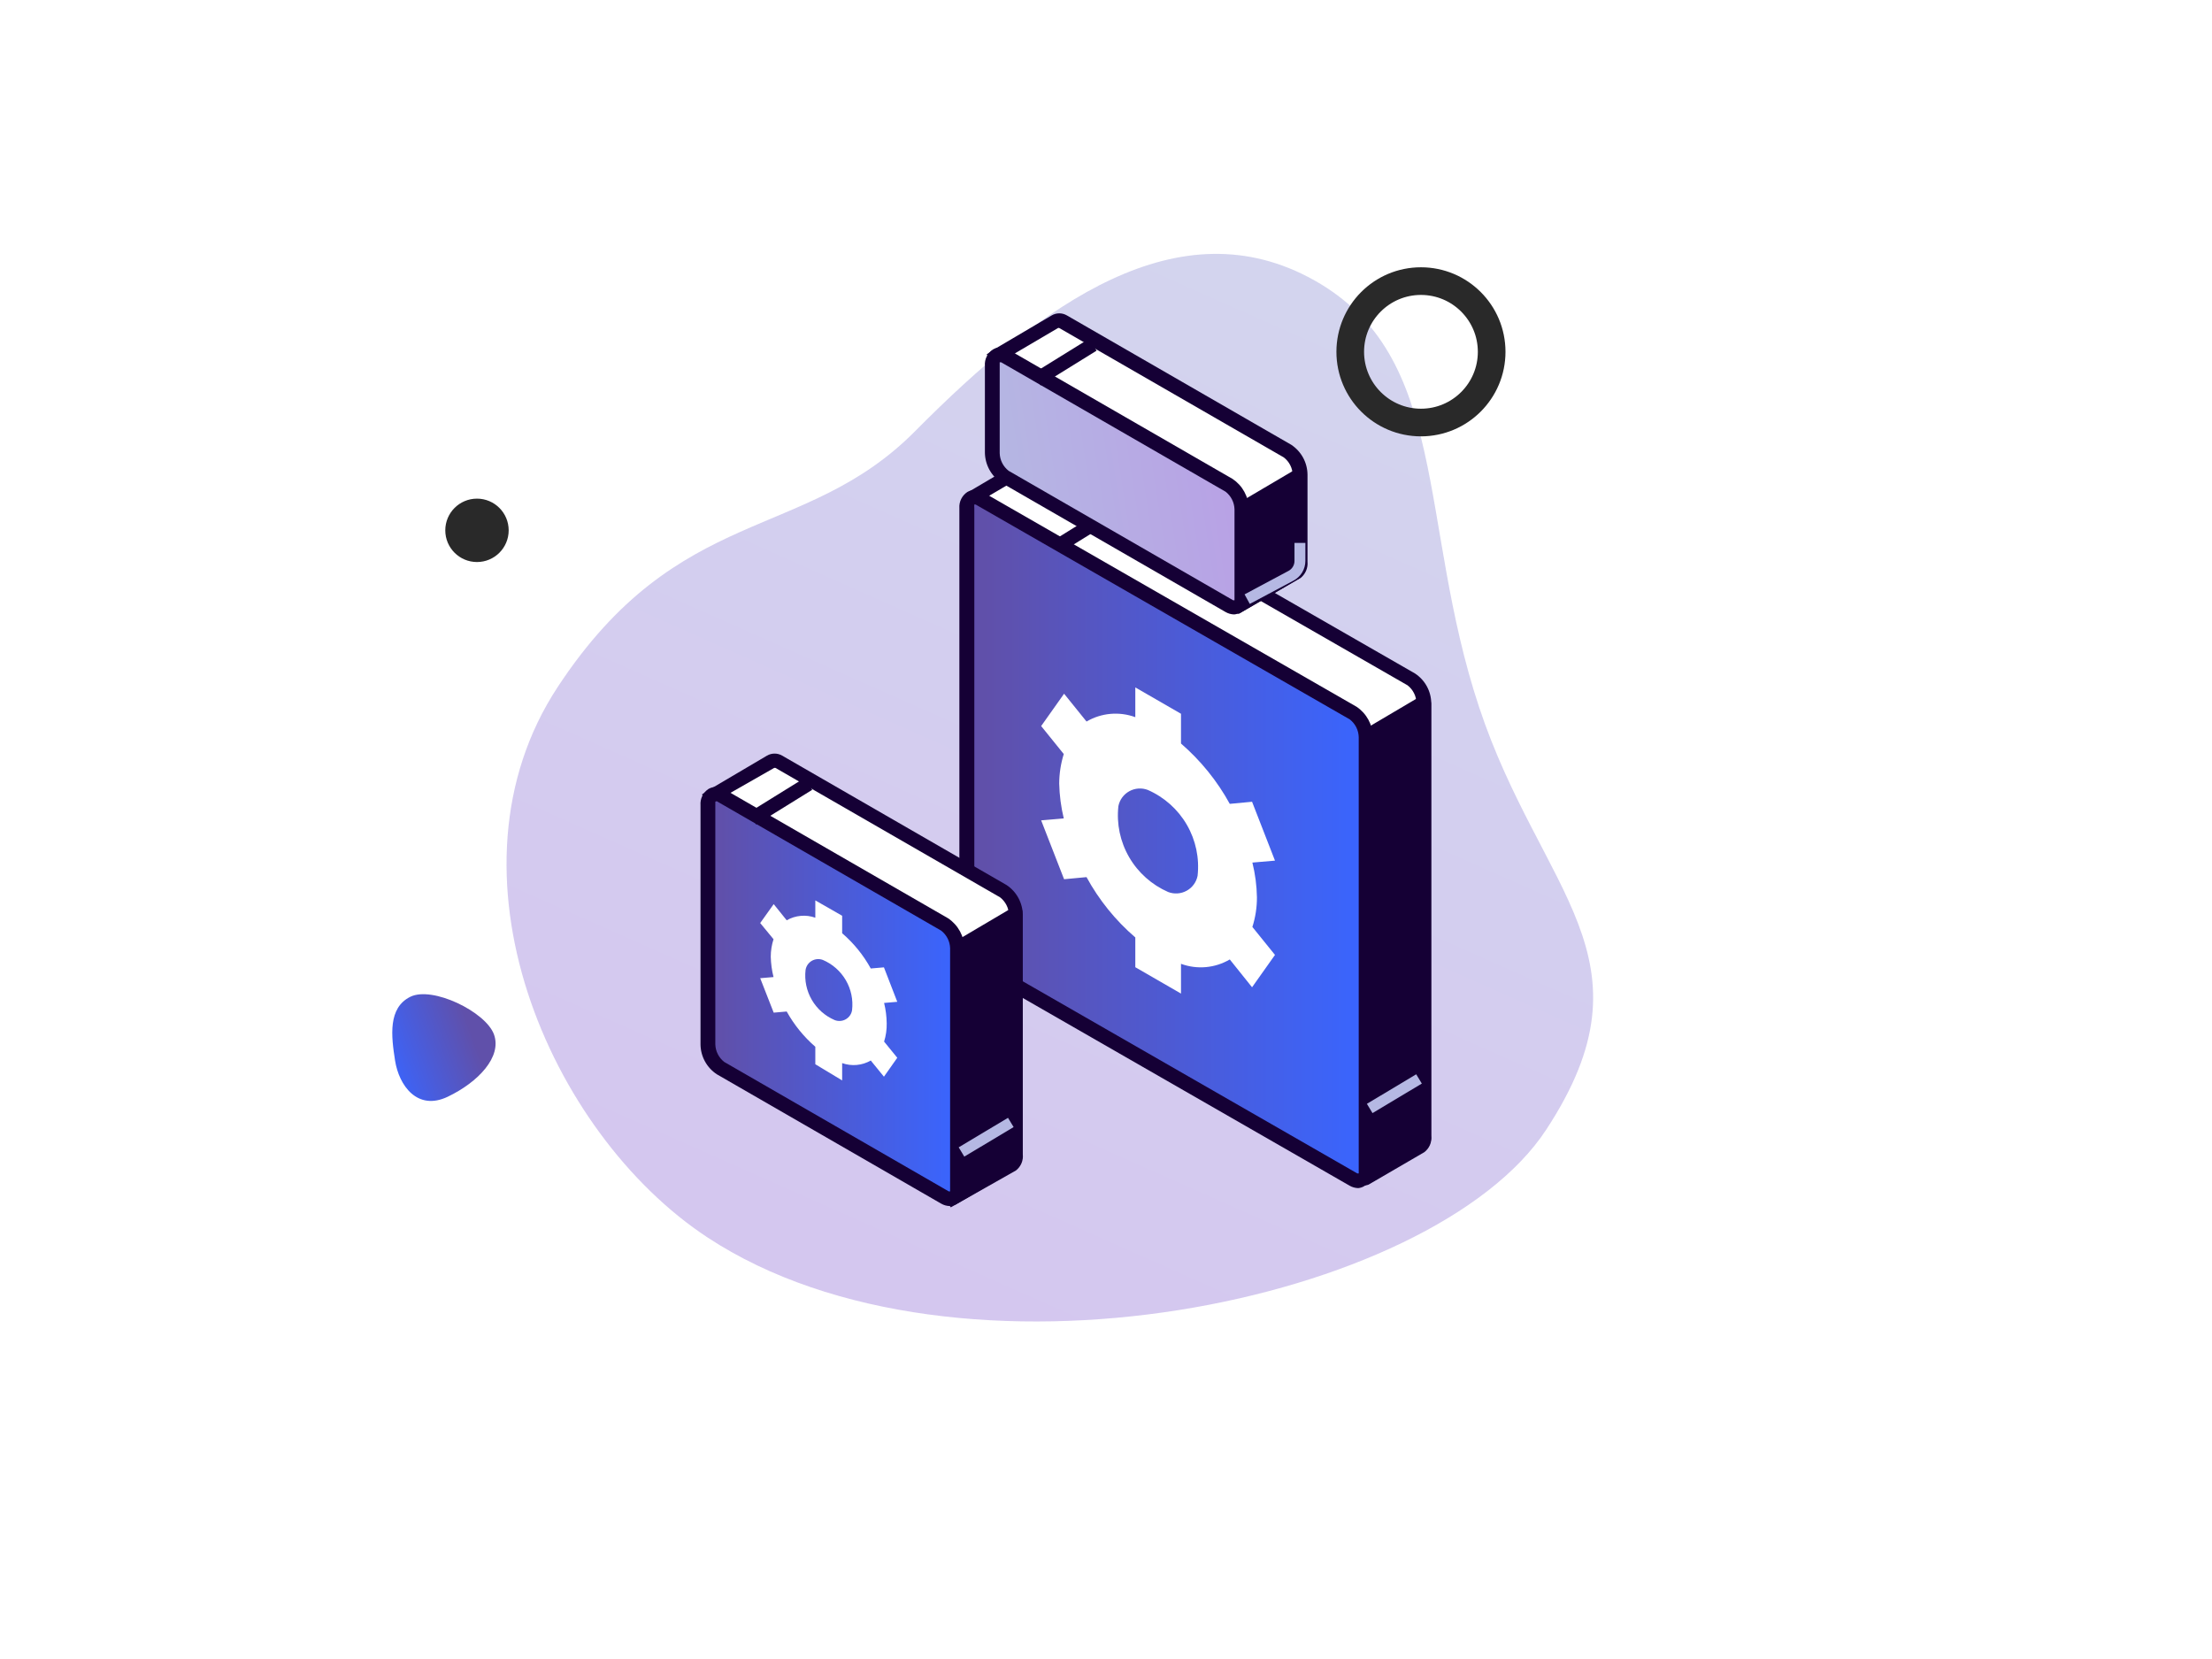 <svg width="240" height="180" viewBox="0 0 240 180" fill="none" xmlns="http://www.w3.org/2000/svg">
<rect width="240" height="180" fill="white"/>
<path opacity="0.6" d="M76.77 134.265C59.545 122.936 47.346 94.555 60.509 74.541C73.672 54.528 87.273 58.903 99.293 46.778C113.032 32.92 127.935 22.158 142.639 30.436C157.342 38.713 153.804 56.598 160.483 76.731C167.161 96.865 180.032 103.913 167.734 122.611C155.436 141.309 103.945 152.137 76.77 134.265Z" fill="url(#paint0_linear_201_31554)"/>
<circle cx="51.752" cy="57.541" r="3.439" fill="#292929"/>
<path d="M153.136 73.687L112.559 50.4C112.423 50.31 112.264 50.263 112.1 50.263C111.937 50.263 111.778 50.31 111.642 50.4L105.679 53.91C105.611 53.95 105.563 54.015 105.543 54.09C105.523 54.166 105.534 54.246 105.573 54.313L111.236 64.175C111.252 64.227 111.252 64.282 111.236 64.333V98.43C111.243 98.935 111.37 99.432 111.606 99.88C111.842 100.328 112.181 100.715 112.594 101.009L141.986 117.891C142.03 117.916 142.067 117.953 142.092 117.996L147.703 127.77C147.746 127.838 147.814 127.887 147.893 127.907C147.972 127.926 148.055 127.915 148.126 127.876L154.107 124.366C154.258 124.238 154.376 124.075 154.45 123.892C154.524 123.708 154.551 123.509 154.53 123.313V76.354C154.531 75.83 154.405 75.314 154.162 74.85C153.92 74.386 153.568 73.987 153.136 73.687Z" fill="white"/>
<path d="M147.933 128.612C147.846 128.629 147.756 128.629 147.668 128.612C147.529 128.579 147.398 128.519 147.283 128.434C147.167 128.35 147.071 128.243 146.998 128.12L141.458 118.451L112.19 101.64C111.651 101.284 111.208 100.802 110.901 100.236C110.593 99.669 110.43 99.037 110.425 98.394V64.42L104.851 54.716C104.715 54.473 104.679 54.187 104.752 53.918C104.824 53.65 104.999 53.42 105.239 53.277L111.184 49.767C111.446 49.596 111.753 49.505 112.066 49.505C112.38 49.505 112.686 49.596 112.948 49.767L153.526 73.071C154.063 73.425 154.505 73.904 154.813 74.467C155.12 75.03 155.284 75.66 155.29 76.3V123.259C155.327 123.592 155.277 123.929 155.144 124.237C155.011 124.544 154.8 124.812 154.531 125.014L148.498 128.524C148.32 128.6 148.126 128.63 147.933 128.612ZM106.438 54.312L111.837 63.736C111.929 63.896 111.977 64.078 111.978 64.262V98.358C111.985 98.732 112.076 99.099 112.244 99.433C112.412 99.767 112.652 100.059 112.948 100.289L142.34 117.152C142.5 117.255 142.633 117.393 142.729 117.556L148.109 126.909L153.684 123.628C153.697 123.494 153.697 123.359 153.684 123.224V76.265C153.675 75.895 153.583 75.531 153.415 75.201C153.247 74.87 153.008 74.58 152.714 74.353L112.137 51.048H111.978L106.438 54.312Z" fill="#150035"/>
<path d="M131.49 92.639C131.649 93.463 133.731 103.887 135.777 114.241L141.882 117.75L142.023 117.908L147.58 127.56C147.604 127.605 147.637 127.645 147.677 127.677C147.717 127.71 147.764 127.733 147.814 127.746C147.863 127.759 147.915 127.762 147.966 127.754C148.017 127.746 148.066 127.728 148.109 127.7L154.02 124.19C154.171 124.062 154.289 123.9 154.363 123.716C154.437 123.533 154.464 123.334 154.443 123.137V76.459C154.435 76.448 154.424 76.439 154.412 76.433C154.4 76.427 154.386 76.424 154.372 76.424C154.359 76.424 154.345 76.427 154.333 76.433C154.321 76.439 154.31 76.448 154.302 76.459L148.127 80.109L131.473 92.656L131.49 92.639Z" fill="#150035"/>
<path d="M147.967 128.581C147.868 128.598 147.767 128.598 147.667 128.581C147.52 128.541 147.381 128.472 147.26 128.379C147.139 128.285 147.038 128.169 146.962 128.037L141.457 118.455L135.124 114.823L135.018 114.419C132.971 104.066 130.89 93.642 130.731 92.835L130.643 92.256L131.048 91.888L147.844 79.253L154.354 75.41L154.83 75.62C154.964 75.697 155.074 75.807 155.152 75.939C155.229 76.071 155.27 76.222 155.271 76.375V123.158C155.309 123.491 155.258 123.828 155.125 124.136C154.992 124.443 154.781 124.711 154.513 124.913L148.567 128.423C148.384 128.526 148.178 128.58 147.967 128.581ZM136.482 113.788L142.745 117.578L148.038 126.914L153.613 123.632C153.626 123.498 153.626 123.363 153.613 123.229V77.603L148.461 80.657L132.213 92.94C132.76 95.081 134.612 104.434 136.482 113.788Z" fill="#150035"/>
<path d="M146.821 127.981L106.243 104.677C105.829 104.383 105.491 103.996 105.255 103.548C105.019 103.1 104.892 102.603 104.885 102.097V55.139C104.885 54.156 105.502 53.7 106.243 54.121L146.821 77.425C147.233 77.72 147.571 78.107 147.807 78.555C148.043 79.002 148.17 79.499 148.179 80.004V126.963C148.179 127.946 147.579 128.42 146.821 127.981Z" fill="url(#paint1_linear_201_31554)"/>
<path d="M147.367 128.909C147.038 128.901 146.716 128.811 146.432 128.646L105.855 105.341C105.32 104.981 104.881 104.498 104.574 103.933C104.267 103.368 104.101 102.737 104.091 102.095V55.136C104.067 54.794 104.134 54.451 104.286 54.143C104.438 53.835 104.668 53.572 104.955 53.381C105.207 53.236 105.493 53.16 105.784 53.16C106.075 53.16 106.361 53.236 106.614 53.381L147.191 76.685C147.725 77.046 148.165 77.529 148.472 78.094C148.779 78.659 148.945 79.29 148.955 79.932V126.891C148.981 127.233 148.915 127.577 148.763 127.885C148.611 128.194 148.379 128.456 148.091 128.646C147.877 128.795 147.628 128.886 147.367 128.909ZM105.714 54.733C105.701 54.867 105.701 55.002 105.714 55.136V102.095C105.724 102.465 105.816 102.829 105.983 103.16C106.151 103.49 106.39 103.78 106.684 104.008L147.261 127.312H147.42C147.42 127.312 147.42 127.172 147.42 126.891V79.967C147.41 79.597 147.318 79.233 147.151 78.902C146.983 78.572 146.744 78.282 146.45 78.054L105.873 54.75C105.822 54.731 105.767 54.725 105.714 54.733Z" fill="#150035"/>
<path d="M120.342 54.884L114.254 58.66L115.067 59.958L121.156 56.182L120.342 54.884Z" fill="#150035"/>
<path d="M153.657 116.559L148.307 119.763L148.916 120.771L154.267 117.566L153.657 116.559Z" fill="#B5B8E3"/>
<path d="M136.376 97.361C136.355 96.088 136.189 94.823 135.882 93.588L138.334 93.377L135.847 86.99L133.43 87.218C132.071 84.74 130.279 82.523 128.137 80.672V77.443L123.18 74.583V77.812C122.318 77.495 121.395 77.373 120.48 77.455C119.564 77.537 118.679 77.821 117.887 78.286L115.452 75.267L112.965 78.777L115.417 81.813C115.094 82.853 114.927 83.935 114.923 85.024C114.953 86.296 115.119 87.56 115.417 88.797L112.965 89.008L115.452 95.395L117.887 95.167C119.239 97.649 121.033 99.867 123.18 101.712V104.942L128.137 107.802V104.573C128.999 104.891 129.922 105.013 130.837 104.931C131.753 104.849 132.639 104.565 133.43 104.099L135.847 107.117L138.334 103.608L135.882 100.572C136.213 99.533 136.38 98.45 136.376 97.361ZM126.743 96.781C124.964 96.002 123.481 94.678 122.51 93.002C121.539 91.326 121.131 89.386 121.345 87.463C121.412 87.124 121.553 86.803 121.757 86.524C121.962 86.244 122.226 86.013 122.53 85.846C122.835 85.678 123.172 85.579 123.519 85.556C123.866 85.532 124.214 85.584 124.538 85.709C126.318 86.488 127.801 87.812 128.772 89.488C129.742 91.164 130.151 93.104 129.937 95.027C129.87 95.366 129.729 95.687 129.524 95.966C129.319 96.246 129.056 96.477 128.751 96.644C128.447 96.812 128.11 96.911 127.763 96.934C127.416 96.958 127.068 96.906 126.743 96.781Z" fill="white"/>
<path d="M139.693 48.961L115.329 34.922C115.198 34.847 115.049 34.807 114.897 34.807C114.745 34.807 114.596 34.847 114.465 34.922H114.359L108.096 38.625L113.988 48.434V45.328C113.996 45.834 114.123 46.331 114.358 46.779C114.594 47.227 114.933 47.614 115.347 47.908L127.89 55.12L134.189 65.649L140.522 61.911C140.667 61.779 140.779 61.615 140.85 61.433C140.92 61.25 140.947 61.053 140.928 60.858V51.417C140.916 50.943 140.8 50.477 140.586 50.052C140.373 49.627 140.068 49.255 139.693 48.961Z" fill="white"/>
<path d="M134.4 66.595L133.73 66.437L133.553 66.139L127.326 55.785L114.976 48.766L114.782 48.643H114.006L113.318 48.977L107.055 38.447L107.743 37.974L114.112 34.219C114.36 34.074 114.644 33.997 114.932 33.997C115.22 33.997 115.504 34.074 115.752 34.219L140.099 48.257C140.637 48.613 141.08 49.096 141.388 49.661C141.695 50.227 141.858 50.86 141.863 51.504V60.944C141.894 61.275 141.843 61.608 141.714 61.914C141.584 62.22 141.381 62.49 141.122 62.699L134.4 66.595ZM113.229 45.432H114.764C114.772 45.803 114.863 46.167 115.031 46.498C115.199 46.829 115.439 47.118 115.735 47.345L128.42 54.645L128.543 54.785L134.524 64.752L140.258 61.366C140.258 61.366 140.258 61.26 140.258 60.98V51.539C140.25 51.168 140.159 50.803 139.991 50.472C139.823 50.141 139.583 49.852 139.287 49.626L114.923 35.587C114.883 35.576 114.84 35.576 114.8 35.587L109.101 38.939L113.194 45.783L113.229 45.432Z" fill="#150035"/>
<path d="M126.744 51.77L126.921 54.63L127.891 55.191L134.154 65.72H134.33L140.611 62.018C140.756 61.886 140.868 61.721 140.939 61.539C141.009 61.356 141.036 61.16 141.017 60.965V51.629L134.807 55.297L126.744 51.77Z" fill="#150035"/>
<path d="M134.47 66.56L133.853 66.419L133.518 66.086L127.325 55.785L126.161 55.118L125.949 51.609L126.426 50.784L134.647 54.416L140.928 50.714L141.774 51.152V51.644V60.98C141.806 61.31 141.754 61.643 141.625 61.949C141.496 62.255 141.293 62.525 141.033 62.734L134.47 66.56ZM127.643 54.276L128.401 54.715L128.525 54.855L134.506 64.823L140.24 61.436C140.24 61.436 140.24 61.33 140.24 61.05V52.942L135.247 55.908L134.982 56.329L127.537 53.048L127.643 54.276Z" fill="#150035"/>
<path d="M133.359 65.733L109.013 51.694C108.601 51.398 108.264 51.011 108.028 50.563C107.793 50.116 107.665 49.62 107.654 49.115V39.674C107.654 38.673 108.272 38.217 109.013 38.656L133.359 52.694C133.774 52.984 134.113 53.367 134.349 53.813C134.585 54.258 134.712 54.753 134.718 55.257V64.715C134.718 65.698 134.171 66.154 133.359 65.733Z" fill="url(#paint2_linear_201_31554)"/>
<path d="M133.907 66.666C133.578 66.658 133.256 66.568 132.972 66.403L108.625 52.364C108.091 52.003 107.651 51.52 107.344 50.955C107.037 50.39 106.871 49.76 106.861 49.117V39.677C106.835 39.334 106.901 38.991 107.053 38.682C107.205 38.374 107.437 38.111 107.725 37.922C107.976 37.772 108.262 37.692 108.555 37.692C108.847 37.692 109.134 37.772 109.384 37.922L133.73 51.96C134.264 52.317 134.704 52.797 135.011 53.359C135.318 53.921 135.484 54.549 135.494 55.189V64.648C135.52 64.99 135.454 65.333 135.302 65.642C135.15 65.95 134.918 66.213 134.63 66.403C134.418 66.554 134.167 66.645 133.907 66.666ZM108.466 39.308C108.466 39.308 108.466 39.448 108.466 39.729V49.17C108.476 49.54 108.568 49.904 108.736 50.235C108.904 50.565 109.143 50.855 109.437 51.083L133.783 65.121C133.835 65.136 133.89 65.136 133.942 65.121C133.942 65.121 133.942 64.999 133.942 64.718V55.259C133.932 54.889 133.84 54.526 133.672 54.195C133.505 53.864 133.265 53.574 132.972 53.346L108.625 39.308H108.466Z" fill="#150035"/>
<path d="M118.168 36.751L112.088 40.518L112.899 41.814L118.979 38.047L118.168 36.751Z" fill="#150035"/>
<path d="M135.6 65.523L135.035 64.488L139.799 61.943C139.997 61.838 140.162 61.681 140.277 61.49C140.392 61.298 140.452 61.078 140.451 60.855V58.907H141.633V60.855C141.634 61.295 141.515 61.726 141.288 62.103C141.061 62.481 140.735 62.789 140.345 62.996L135.6 65.523Z" fill="#B5B8E3"/>
<path d="M108.838 96.602L84.474 82.563C84.342 82.487 84.193 82.448 84.041 82.448C83.89 82.448 83.74 82.487 83.609 82.563H83.503L77.24 86.248L83.133 96.075V109.465C83.143 109.97 83.271 110.466 83.507 110.913C83.743 111.361 84.079 111.748 84.491 112.044L97.035 119.239L103.351 129.768L109.702 126.03C109.846 125.897 109.957 125.733 110.028 125.55C110.098 125.368 110.125 125.172 110.108 124.977V99.269C110.12 98.757 110.012 98.249 109.791 97.785C109.571 97.322 109.244 96.917 108.838 96.602Z" fill="white"/>
<path d="M103.157 130.996L102.698 130.312L96.47 119.959L84.121 112.939C83.585 112.58 83.145 112.097 82.838 111.531C82.531 110.966 82.365 110.335 82.356 109.693V96.497L76.164 86.196L76.852 85.74L83.221 81.984C83.47 81.839 83.753 81.763 84.041 81.763C84.33 81.763 84.613 81.839 84.862 81.984L109.208 96.023C109.746 96.38 110.188 96.862 110.495 97.428C110.802 97.994 110.966 98.626 110.972 99.269V125.241C111.008 125.572 110.959 125.906 110.83 126.213C110.7 126.52 110.494 126.789 110.231 126.995L103.157 130.996ZM78.246 86.599L83.891 95.988V109.605C83.901 109.975 83.993 110.339 84.161 110.67C84.329 111 84.568 111.29 84.862 111.518L97.547 118.8L97.67 118.958L103.651 128.926L109.473 125.591C109.473 125.591 109.473 125.486 109.473 125.205V99.269C109.463 98.899 109.371 98.535 109.203 98.204C109.035 97.874 108.796 97.584 108.502 97.356L84.138 83.318H83.997L78.246 86.599Z" fill="#150035"/>
<path d="M95.869 115.941L96.046 118.783L97.016 119.345L103.297 129.874H103.473L109.754 126.171C109.898 126.038 110.009 125.874 110.079 125.691C110.15 125.509 110.177 125.313 110.159 125.118V99.27C110.159 99.27 110.159 99.27 110.071 99.27L103.861 102.937L95.869 115.941Z" fill="#150035"/>
<path d="M103.615 130.735L102.997 130.577L102.662 130.261L96.47 119.961L95.288 119.276L95.094 115.767L95.217 115.521L103.297 102.36L103.474 102.237L110.072 98.341L110.919 98.78V99.289V125.137C110.955 125.468 110.906 125.803 110.776 126.11C110.647 126.417 110.441 126.686 110.178 126.892L103.615 130.735ZM96.787 118.451L97.546 118.89L97.669 119.048L103.65 129.015L109.472 125.593C109.472 125.593 109.472 125.488 109.472 125.207V100.64L104.479 103.588L96.699 116.258L96.787 118.451Z" fill="#150035"/>
<path d="M102.504 129.907L78.157 115.868C77.745 115.573 77.407 115.186 77.171 114.739C76.935 114.291 76.808 113.794 76.799 113.289V87.317C76.799 86.335 77.399 85.879 78.157 86.3L102.504 100.338C102.918 100.631 103.258 101.018 103.494 101.466C103.73 101.914 103.856 102.412 103.862 102.918V128.872C103.862 129.872 103.262 130.328 102.504 129.907Z" fill="url(#paint3_linear_201_31554)"/>
<path d="M103.051 130.856C102.722 130.849 102.4 130.758 102.116 130.593L77.77 116.555C77.233 116.2 76.792 115.721 76.485 115.158C76.177 114.595 76.013 113.966 76.005 113.326V87.354C75.98 87.012 76.046 86.669 76.198 86.36C76.35 86.052 76.582 85.789 76.87 85.6C77.122 85.455 77.408 85.379 77.699 85.379C77.99 85.379 78.276 85.455 78.528 85.6L102.875 99.638C103.409 99.999 103.849 100.482 104.156 101.047C104.463 101.612 104.628 102.242 104.639 102.885V128.838C104.667 129.181 104.601 129.525 104.449 129.834C104.297 130.143 104.064 130.405 103.774 130.593C103.567 130.753 103.314 130.845 103.051 130.856ZM77.611 86.986C77.611 86.986 77.611 87.109 77.611 87.389V113.308C77.621 113.679 77.713 114.042 77.881 114.373C78.048 114.704 78.288 114.993 78.581 115.221L102.928 129.259C102.98 129.274 103.034 129.274 103.086 129.259C103.086 129.259 103.086 129.119 103.086 128.838V102.885C103.077 102.514 102.985 102.151 102.817 101.82C102.649 101.489 102.41 101.2 102.116 100.972L77.77 86.933C77.713 86.935 77.658 86.954 77.611 86.986Z" fill="#150035"/>
<path d="M87.312 84.398L81.232 88.165L82.044 89.461L88.124 85.694L87.312 84.398Z" fill="#150035"/>
<path d="M109.368 121.282L104.016 124.483L104.625 125.491L109.977 122.289L109.368 121.282Z" fill="#B5B8E3"/>
<path d="M96.206 111.029C96.197 110.284 96.102 109.542 95.924 108.818L97.353 108.695L95.906 104.957L94.477 105.08C93.68 103.631 92.629 102.335 91.372 101.255V99.359L88.461 97.692V99.57C87.954 99.389 87.414 99.321 86.878 99.37C86.341 99.418 85.822 99.582 85.356 99.851L83.945 98.096L82.481 100.149L83.927 101.904C83.729 102.516 83.628 103.156 83.627 103.799C83.644 104.545 83.744 105.287 83.927 106.01L82.481 106.133L83.945 109.871L85.356 109.748C86.159 111.193 87.21 112.488 88.461 113.573V115.469L91.372 117.224V115.346C91.879 115.526 92.42 115.595 92.956 115.546C93.492 115.498 94.011 115.333 94.477 115.065L95.906 116.82L97.353 114.767L95.924 113.012C96.125 112.37 96.22 111.701 96.206 111.029ZM90.561 110.678C89.516 110.229 88.645 109.458 88.077 108.478C87.508 107.498 87.272 106.362 87.403 105.238C87.434 105.034 87.511 104.839 87.627 104.668C87.744 104.498 87.898 104.355 88.077 104.25C88.256 104.146 88.457 104.083 88.663 104.066C88.87 104.048 89.079 104.077 89.273 104.15C90.323 104.597 91.201 105.37 91.773 106.354C92.345 107.337 92.582 108.479 92.448 109.607C92.415 109.812 92.337 110.007 92.218 110.178C92.099 110.348 91.944 110.49 91.762 110.593C91.581 110.696 91.379 110.757 91.171 110.771C90.963 110.786 90.755 110.754 90.561 110.678Z" fill="white"/>
<circle cx="154.172" cy="38.172" r="7.672" stroke="#292929" stroke-width="3"/>
<path d="M42.865 115.075C42.44 112.374 42.096 109.367 44.504 108.158C46.911 106.948 52.701 109.785 53.593 112.228C54.484 114.672 51.882 117.414 48.582 118.993C45.282 120.572 43.29 117.775 42.865 115.075Z" fill="url(#paint4_linear_201_31554)"/>
<defs>
<linearGradient id="paint0_linear_201_31554" x1="102.517" y1="10.671" x2="50.401" y2="128.054" gradientUnits="userSpaceOnUse">
<stop stop-color="#B5B8E3"/>
<stop offset="1" stop-color="#B8A0E5"/>
</linearGradient>
<linearGradient id="paint1_linear_201_31554" x1="106.853" y1="128.145" x2="148.179" y2="128.145" gradientUnits="userSpaceOnUse">
<stop stop-color="#6050AA"/>
<stop offset="1" stop-color="#3965FF"/>
</linearGradient>
<linearGradient id="paint2_linear_201_31554" x1="108.884" y1="65.89" x2="136.863" y2="61.579" gradientUnits="userSpaceOnUse">
<stop stop-color="#B5B8E3"/>
<stop offset="1" stop-color="#B8A0E5"/>
</linearGradient>
<linearGradient id="paint3_linear_201_31554" x1="78.029" y1="130.064" x2="103.862" y2="130.064" gradientUnits="userSpaceOnUse">
<stop stop-color="#6050AA"/>
<stop offset="1" stop-color="#3965FF"/>
</linearGradient>
<linearGradient id="paint4_linear_201_31554" x1="49.717" y1="108.037" x2="40.127" y2="111.537" gradientUnits="userSpaceOnUse">
<stop stop-color="#6050AA"/>
<stop offset="1" stop-color="#3965FF"/>
</linearGradient>
</defs>
</svg>
